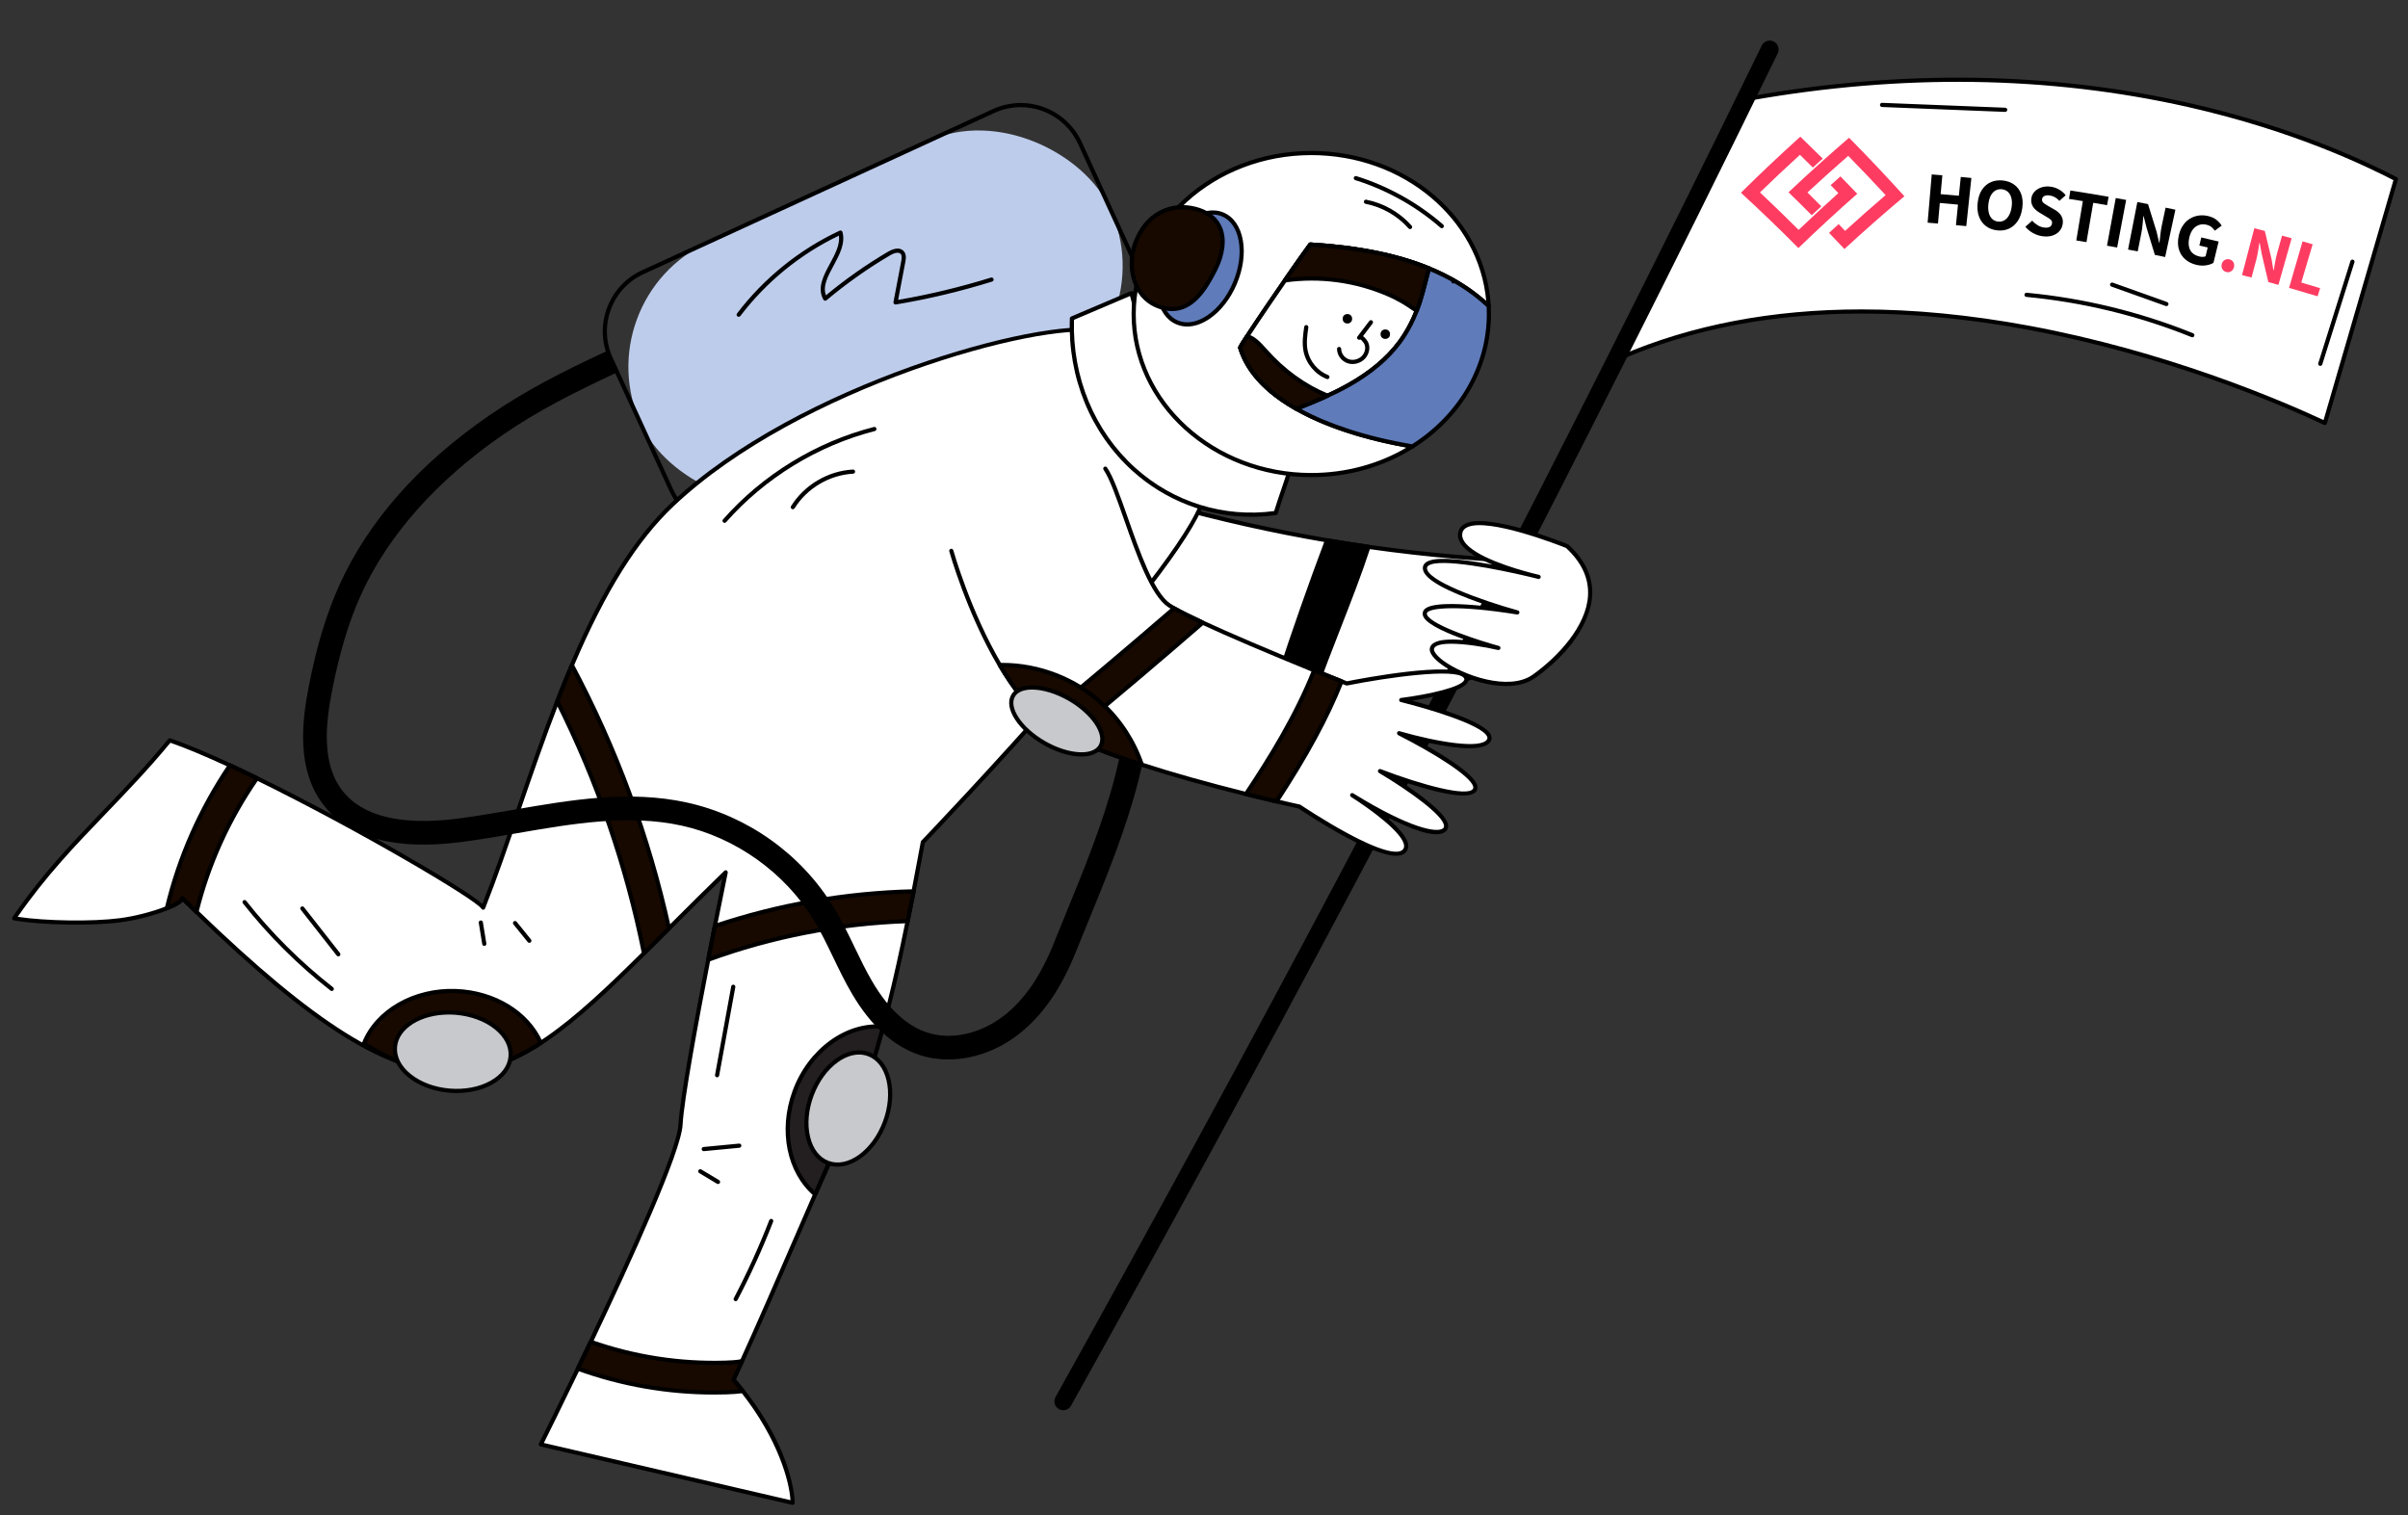 <svg xmlns="http://www.w3.org/2000/svg" id="Layer_1" width="483" height="304" viewBox="0 0 483 304"><rect x="0" y="0" width="483" height="304" fill="#333333" stroke="none"/><path d="M480.581,35.92l-14.251,48.928c-22.326-10.451-89.034-36.309-142.215-12.694,30.771-61.096,23.821-51.859,26.784-52.385,72.204-12.826,119.236,10.843,129.682,16.151Z" fill="#fff"></path><path d="M466.33,85.267c-.061,0-.121-.013-.178-.04-8.612-4.031-31.642-13.96-59.435-19.089-31.887-5.884-59.621-3.731-82.432,6.399-.162.072-.351.034-.473-.094-.122-.128-.151-.319-.071-.477,15.336-30.449,21.261-43.339,23.791-48.843,1.592-3.464,1.759-3.826,2.184-3.963.255-.082.463.035.586.105.133.076.249.141.524.092,30.608-5.437,60.272-5.006,88.166,1.279,22.343,5.035,36.972,12.468,41.78,14.911.18.091.269.297.212.491l-14.251,48.928c-.034.117-.118.214-.23.265-.055.025-.114.037-.173.037ZM373.364,62.067c10.586,0,21.766,1.081,33.505,3.248,27.423,5.061,50.227,14.779,59.195,18.947l14.017-48.125c-5.081-2.579-19.494-9.775-41.275-14.683-27.786-6.261-57.338-6.689-87.835-1.272-.512.091-.833-.05-1.022-.153-.233.347-.745,1.462-1.657,3.444-2.503,5.446-8.325,18.113-23.281,47.833,14.297-6.154,30.478-9.239,48.353-9.239Z"></path><path d="M310.985,112.759c-.385,5.551-.151,12.179-1.106,17.663-24.58,11.282-53.395,13.277-79.16,5.044-3.498-1.119-7.009-2.451-9.891-4.73-5.903-4.671-8.266-13.327-5.559-20.348,2.706-7.022,11.358-11.287,18.601-9.25,10.633,2.983,21.425,5.404,32.313,7.256,2.761.473,5.53.905,8.303,1.303,12.095,1.722,24.286,2.748,36.499,3.062Z" fill="#fff"></path><path d="M263.464,140.912c-11.175,0-22.305-1.671-32.873-5.048-3.447-1.102-7.047-2.447-10.023-4.8-6.091-4.82-8.485-13.579-5.691-20.827,2.755-7.149,11.684-11.588,19.105-9.503,10.56,2.962,21.417,5.401,32.27,7.246,2.64.453,5.429.891,8.293,1.301,12.062,1.718,24.326,2.747,36.45,3.058.115.003.223.052.299.137s.116.197.108.311c-.133,1.92-.192,3.933-.252,6.064-.113,3.949-.231,8.032-.859,11.641-.024.136-.113.251-.238.309-14.614,6.708-30.647,10.11-46.59,10.11ZM230.123,101.05c-6.077,0-12.293,3.856-14.464,9.488-2.622,6.803-.288,15.345,5.429,19.869,2.872,2.271,6.387,3.582,9.759,4.66,25.376,8.108,54.031,6.309,78.657-4.934.586-3.497.7-7.465.81-11.305.057-1.98.111-3.858.225-5.662-12.014-.326-24.162-1.353-36.111-3.054-2.871-.412-5.669-.851-8.316-1.305-10.881-1.851-21.767-4.295-32.356-7.265-1.182-.332-2.405-.49-3.634-.49Z"></path><path d="M274.486,109.696c-3.146,9.627-7.386,19.246-10.704,28.702-2.627-.373-4.625-2.137-7.252-2.51,3.016-9.234,6.234-18.4,9.652-27.495,2.761.473,5.53.905,8.303,1.303Z"></path><path d="M263.783,138.817c-.02,0-.039-.001-.059-.004-1.375-.195-2.579-.752-3.743-1.29-1.161-.536-2.257-1.042-3.509-1.22-.123-.018-.231-.088-.297-.194s-.081-.234-.043-.351c3.01-9.212,6.259-18.469,9.658-27.513.071-.189.266-.299.463-.266,2.639.453,5.429.89,8.292,1.301.123.018.231.089.297.194.065.105.081.234.042.351-1.769,5.413-3.91,10.893-5.981,16.193-1.608,4.117-3.272,8.375-4.726,12.518-.059.17-.219.28-.395.28ZM257.079,135.559c1.174.243,2.229.731,3.253,1.204,1.056.488,2.058.951,3.173,1.164,1.43-4.052,3.05-8.199,4.619-12.213,2.006-5.134,4.078-10.438,5.809-15.675-2.575-.373-5.087-.768-7.479-1.175-3.294,8.779-6.447,17.757-9.374,26.695Z"></path><rect x="123.836" y="35.92" width="103.556" height="55.103" rx="27.552" ry="27.552" transform="translate(-10.461 79.119) rotate(-24.678)" fill="#becceb"></rect><path d="M146.505,106.282c-5.108,0-10.003-2.915-12.271-7.852l-12.098-26.33c-1.504-3.272-1.643-6.934-.392-10.311,1.251-3.377,3.741-6.065,7.014-7.569l70.357-32.328c6.755-3.104,14.776-.134,17.88,6.622l12.098,26.33c3.104,6.755.133,14.776-6.622,17.88l-70.357,32.328c-1.818.835-3.728,1.231-5.609,1.231ZM204.724,21.499c-1.764,0-3.554.371-5.26,1.154l-70.357,32.328c-3.069,1.41-5.405,3.931-6.578,7.098s-1.042,6.602.368,9.671l12.098,26.33c2.911,6.335,10.434,9.12,16.768,6.211l70.357-32.329c6.335-2.911,9.121-10.433,6.211-16.769l-12.098-26.33c-2.128-4.63-6.719-7.364-11.509-7.364ZM222.296,72.343h.004-.004Z"></path><path d="M241.641,98.623c-.473,11.877-56.529,70.303-56.529,70.303-.654,3.544-1.269,6.825-1.86,9.87-.411,2.099-.804,4.089-1.19,5.974-6.628,32.67-9.87,34.911-18.551,54.811-4.835,11.098-10.382,24.056-14.684,33.474-.595,1.307-1.169,2.547-1.714,3.703.662.771,1.29,1.529,1.877,2.279,9.996,12.681,9.996,22.422,9.996,22.422l-50.508-11.718s3.197-6.397,7.436-15.191c.825-1.714,1.688-3.515,2.581-5.383,7.926-16.657,17.726-38.204,18.006-43.554.268-5.099,3.125-20.587,5.559-33.101.465-2.392.917-4.676,1.328-6.753,1.257-6.314,2.174-10.767,2.174-10.767-4.08,3.955-7.847,7.717-11.374,11.236-1.726,1.722-3.393,3.389-5.015,4.994-29.385,29.083-42.519,37.341-89.768-8.299-.93-.901-1.873-1.818-2.832-2.761-.071.557-1.299,1.299-3.104,2.023-2.53,1.018-6.188,2.007-9.389,2.417-5.647.729-15.631.574-21.245-.385,9.766-14.274,20.223-22.368,31.22-35.715,3.314,1.135,7.47,2.895,12.066,5.023,1.751.813,3.561,1.68,5.417,2.585h.004c19.779,9.674,44.149,23.934,45.372,25.958,4.726-11.915,9.259-26.963,14.86-41.392.947-2.438,1.923-4.86,2.937-7.248,5.392-12.681,11.819-24.349,20.197-32.259,25.229-23.821,74.049-37.156,85.327-34.806,0,0,21.882,20.382,21.404,32.259Z" fill="#fff"></path><path d="M158.987,301.88c-.032,0-.063-.004-.095-.011l-50.508-11.718c-.125-.029-.23-.113-.285-.23-.054-.116-.053-.251.004-.366.032-.064,3.244-6.495,7.434-15.186.825-1.713,1.688-3.514,2.58-5.382,11.536-24.243,17.748-39.249,17.966-43.395.271-5.147,3.177-20.873,5.567-33.159.414-2.134.82-4.182,1.194-6.074l.134-.681c.843-4.234,1.539-7.659,1.902-9.437-3.536,3.442-6.801,6.699-9.968,9.858l-1.344,1.341c-1.403,1.4-2.767,2.761-4.1,4.081-14.193,14.047-25.263,23.992-38.469,23.993h-.01c-13.108-.005-28.137-9.36-51.874-32.288-.805-.78-1.619-1.571-2.445-2.381-.373.409-1.196.989-3.044,1.731-2.72,1.094-6.445,2.053-9.492,2.444-5.796.748-15.781.567-21.368-.388-.141-.024-.26-.118-.315-.25-.056-.131-.041-.282.04-.4,5.832-8.525,11.833-14.772,18.186-21.386,4.236-4.41,8.615-8.969,13.056-14.359.111-.135.294-.186.459-.13,3.12,1.069,7.193,2.764,12.106,5.04,1.609.746,3.373,1.588,5.394,2.574.012.004.023.009.035.015,18.366,8.983,41.188,22.188,45.037,25.576,2.265-5.768,4.481-12.217,6.823-19.032,2.449-7.127,4.981-14.498,7.798-21.753,1.013-2.609,1.975-4.983,2.942-7.26,6.416-15.09,12.865-25.386,20.296-32.4,25.481-24.06,74.444-37.258,85.7-34.912.075.015.144.051.2.103.899.838,22.014,20.65,21.537,32.582h0c-.2,5.024-9.804,18.436-28.545,39.865-13.346,15.26-26.804,29.358-28.013,30.621-.698,3.786-1.3,6.977-1.838,9.751-.411,2.1-.805,4.092-1.191,5.978-5.281,26.032-8.51,32.98-13.86,44.493-1.38,2.969-2.943,6.334-4.718,10.402-1.187,2.726-2.417,5.563-3.662,8.433-3.823,8.82-7.777,17.939-11.025,25.048-.554,1.216-1.089,2.375-1.6,3.462.644.754,1.205,1.439,1.713,2.088,9.97,12.649,10.085,22.277,10.085,22.68,0,.128-.058.248-.158.328-.075.059-.167.091-.261.091ZM109.09,289.455l49.461,11.475c-.209-3.676-2.454-12.198-9.889-21.632-.546-.698-1.156-1.439-1.866-2.266-.108-.125-.131-.302-.061-.451.544-1.155,1.117-2.393,1.711-3.699,3.244-7.102,7.197-16.217,11.019-25.033,1.245-2.87,2.475-5.708,3.663-8.434,1.779-4.077,3.345-7.447,4.726-10.42,5.504-11.846,8.537-18.372,13.798-44.307.385-1.884.779-3.874,1.189-5.971.543-2.801,1.152-6.029,1.859-9.866.015-.081.053-.155.11-.214.56-.583,55.95-58.446,56.412-70.03h0c.191-4.752-3.415-11.772-10.428-20.3-4.966-6.039-10.04-10.878-10.758-11.555-11.338-2.208-59.619,10.911-84.839,34.724-7.344,6.932-13.73,17.138-20.1,32.118-.963,2.268-1.922,4.635-2.931,7.235-2.811,7.24-5.341,14.602-7.787,21.722-2.427,7.063-4.719,13.734-7.075,19.673-.059.148-.196.25-.355.263-.155.012-.311-.065-.393-.201-1.108-1.833-24.75-15.795-45.167-25.784-.012-.004-.023-.009-.034-.015-2.029-.989-3.798-1.834-5.41-2.581-4.743-2.197-8.695-3.848-11.752-4.912-4.397,5.317-8.726,9.823-12.913,14.182-6.192,6.446-12.047,12.541-17.723,20.733,5.618.851,14.959.99,20.47.278,2.982-.382,6.627-1.32,9.286-2.39,2.274-.913,2.825-1.528,2.845-1.688.021-.158.128-.29.279-.343.15-.052.318-.014.431.097.959.942,1.9,1.858,2.83,2.759,23.563,22.761,38.424,32.047,51.291,32.053h.01c12.887,0,23.829-9.844,37.88-23.751,1.332-1.319,2.696-2.679,4.097-4.078l1.344-1.341c3.458-3.449,7.033-7.016,10.951-10.814.132-.129.332-.155.493-.067.161.089.246.272.209.452-.009.044-.932,4.524-2.174,10.764l-.134.68c-.374,1.892-.779,3.938-1.193,6.072-2.385,12.26-5.284,27.945-5.552,33.044-.282,5.375-9.97,26.738-18.046,43.712-.893,1.869-1.756,3.671-2.582,5.385-3.542,7.346-6.385,13.079-7.202,14.721Z"></path><path d="M226.948,58.796l-11.937,5.08c-.879,23.963,18.661,42.173,40.882,39.022.857-2.83,2.1-6.163,2.958-8.993-14.928.274-27.57-17.14-31.902-35.11Z" fill="#fff"></path><path d="M250.971,103.666c-8.717,0-17.179-3.223-23.792-9.18-8.434-7.598-13.021-18.76-12.586-30.624.006-.162.105-.307.255-.37l11.938-5.08c.113-.049.243-.044.352.011.11.055.19.157.219.276,2.184,9.06,6.518,17.889,11.89,24.223,4.106,4.842,10.76,10.568,19.25,10.569.116,0,.23-.001.346-.003h.008c.131,0,.255.061.334.166.081.107.106.246.067.374-.431,1.423-.966,2.994-1.484,4.514-.515,1.51-1.047,3.072-1.473,4.479-.048.156-.181.27-.342.293-1.662.236-3.327.352-4.981.352ZM215.421,64.157c-.349,11.516,4.133,22.331,12.318,29.705,7.617,6.862,17.747,10.01,27.831,8.658.416-1.352.918-2.823,1.404-4.25.45-1.321.914-2.682,1.308-3.944-6.914-.077-13.705-3.823-19.676-10.864-5.359-6.319-9.698-15.074-11.948-24.088l-11.238,4.783Z"></path><path d="M283.309,89.549c-5.756,3.624-12.748,5.748-20.29,5.748-19.678,0-35.627-14.462-35.627-32.301s15.949-32.301,35.627-32.301c19.087,0,34.668,13.612,35.585,30.709-9.267-8.752-22.682-11.542-35.786-12.355-4.68,6.402-14.274,20.596-14.056,20.696,3.465,11.366,20.118,17.416,34.546,19.804Z" fill="#fff"></path><path d="M263.02,95.716c-19.876,0-36.046-14.678-36.046-32.72s16.17-32.72,36.046-32.72c19.253,0,35.068,13.663,36.004,31.105.009.171-.087.331-.243.403-.154.072-.339.042-.464-.075-7.725-7.296-18.945-11.183-35.296-12.227-4.618,6.336-13.066,18.859-13.816,20.275,1.584,5.024,5.926,9.357,12.908,12.883,7.247,3.659,15.564,5.552,21.264,6.496.172.028.308.16.342.331s-.041.345-.187.437c-6.04,3.802-13.133,5.812-20.513,5.812ZM263.02,31.114c-19.414,0-35.208,14.302-35.208,31.882s15.794,31.882,35.208,31.882c6.837,0,13.421-1.762,19.115-5.105-5.696-1.009-13.515-2.909-20.399-6.385-7.242-3.657-11.738-8.195-13.364-13.489-.007-.017-.013-.035-.018-.053-.06-.232-.108-.415,5.317-8.415,2.619-3.862,6.308-9.208,8.809-12.629.085-.115.223-.179.364-.171,16.142,1.001,27.389,4.743,35.268,11.753-1.472-16.497-16.67-29.27-35.092-29.27ZM248.939,69.365c.063.029.118.074.159.129-.038-.052-.09-.097-.159-.129Z"></path><path d="M286.627,53.85c-.637,2.225-1.119,4.504-1.835,6.712-.193.595-.402,1.181-.628,1.764-.88,2.258-2.019,4.416-3.469,6.364-2.66,3.582-6.284,6.36-10.176,8.546-1.378.779-2.794,1.483-4.236,2.145-2.053.938-4.148,1.789-6.251,2.618-.972-.549-1.906-1.131-2.79-1.743-4.11-2.828-7.197-6.305-8.479-10.511-.054-.025.478-.888,1.374-2.271,1.089-1.672,2.715-4.101,4.508-6.732,1.001-1.47,2.053-3.004,3.092-4.5,1.869-2.702,3.695-5.291,5.082-7.193,8.174.507,16.473,1.785,23.809,4.801Z" fill="#fff"></path><path d="M260.033,82.418c-.071,0-.142-.018-.206-.054-.989-.558-1.938-1.151-2.823-1.763-4.496-3.094-7.4-6.694-8.632-10.701-.006-.014-.011-.028-.015-.043-.066-.229-.081-.283,1.429-2.611,1.115-1.712,2.76-4.168,4.513-6.74,1.002-1.471,2.054-3.006,3.094-4.503,1.928-2.789,3.735-5.346,5.088-7.201.084-.115.223-.179.364-.171,9.661.599,17.493,2.18,23.942,4.832.198.081.302.298.243.503-.253.885-.486,1.796-.712,2.678-.341,1.333-.694,2.711-1.127,4.047-.192.591-.405,1.192-.637,1.786-.937,2.405-2.122,4.579-3.523,6.462-2.427,3.268-5.895,6.182-10.307,8.661-1.276.722-2.672,1.429-4.266,2.161-2.161.988-4.383,1.882-6.271,2.627-.05.02-.102.029-.154.029ZM249.205,69.757c1.193,3.781,3.976,7.197,8.275,10.155.812.562,1.681,1.108,2.586,1.625,1.837-.726,3.972-1.589,6.044-2.536,1.572-.722,2.947-1.418,4.203-2.129,4.31-2.422,7.69-5.258,10.046-8.431,1.356-1.823,2.505-3.931,3.415-6.266.225-.579.434-1.165.62-1.741.425-1.312.775-2.677,1.112-3.997.196-.768.399-1.559.616-2.339-6.246-2.511-13.81-4.022-23.101-4.615-1.333,1.833-3.079,4.307-4.941,6.999-1.038,1.495-2.089,3.027-3.09,4.497-1.75,2.568-3.391,5.019-4.503,6.726-.882,1.36-1.182,1.866-1.283,2.054ZM248.939,69.365c.062.029.115.072.156.125-.038-.05-.089-.094-.156-.125Z"></path><path d="M298.647,62.996c0,11.002-6.071,20.721-15.338,26.553-4.252-.704-8.701-1.726-12.945-3.113-3.683-1.198-7.21-2.664-10.331-4.437,3.578-1.412,7.139-2.878,10.486-4.763,3.892-2.187,7.516-4.965,10.176-8.546,1.823-2.451,3.155-5.233,4.097-8.128.716-2.208,1.198-4.487,1.835-6.712,1.634.67,3.222,1.429,4.747,2.283.046.025.096.054.142.08.008.004.017.008.025.017,2.543,1.437,4.914,3.146,7.063,5.174.029.528.042,1.06.042,1.592Z" fill="#5f7bba"></path><path d="M283.309,89.968c-.023,0-.046-.002-.068-.005-4.619-.765-8.995-1.817-13.007-3.128-3.938-1.281-7.44-2.785-10.408-4.471-.14-.08-.222-.233-.211-.394.011-.161.114-.301.264-.36,3.415-1.348,7.035-2.824,10.434-4.739,4.309-2.421,7.689-5.258,10.046-8.431,1.686-2.267,3.043-4.961,4.035-8.008.425-1.311.775-2.676,1.112-3.996.227-.887.462-1.805.718-2.701.033-.114.113-.21.22-.262.108-.052.232-.055.342-.011,1.681.689,3.293,1.465,4.793,2.305l.139.078c.012.006.027.016.042.026,2.638,1.492,5.037,3.251,7.132,5.227.078.074.125.174.131.281.029.509.043,1.052.043,1.615,0,10.728-5.807,20.787-15.534,26.907-.067.042-.144.064-.223.064ZM261.011,82.063c2.749,1.485,5.934,2.821,9.482,3.975,3.926,1.283,8.207,2.316,12.727,3.072,9.401-5.974,15.008-15.725,15.008-26.114,0-.486-.011-.957-.033-1.402-2.02-1.887-4.327-3.568-6.86-5-.013-.007-.025-.015-.038-.024l-.124-.069c-1.344-.754-2.778-1.452-4.271-2.083-.205.741-.397,1.493-.585,2.225-.341,1.333-.694,2.711-1.127,4.047-1.02,3.134-2.42,5.909-4.16,8.248-2.427,3.268-5.895,6.183-10.307,8.662-3.172,1.786-6.516,3.19-9.713,4.461Z"></path><path d="M291.542,56.23l-.034.218c.004-.08.008-.155.008-.235.008.004.017.008.025.017Z" fill="#fff"></path><path d="M291.509,56.867c-.014,0-.029-.001-.043-.002-.222-.023-.387-.215-.376-.438.004-.079.008-.145.008-.213,0-.145.075-.28.199-.356.123-.076.278-.083.407-.018.039.019.1.062.131.092.097.094.142.23.121.363l-.034.218c-.032.206-.209.355-.414.355Z"></path><path d="M286.627,53.85c-.637,2.225-1.119,4.504-1.835,6.712-.193.595-.402,1.181-.628,1.764-1.006-.595-2.497-1.906-5.84-3.339-6.444-2.761-13.645-3.716-20.587-2.744,1.869-2.702,3.695-5.291,5.082-7.193,8.174.507,16.473,1.785,23.809,4.801Z" fill="#170900"></path><path d="M284.164,62.745c-.074,0-.148-.02-.214-.059-.263-.155-.552-.354-.888-.585-.968-.665-2.432-1.671-4.903-2.73-6.405-2.744-13.446-3.683-20.364-2.714-.166.025-.327-.053-.415-.195-.087-.142-.082-.321.012-.458,1.929-2.789,3.735-5.347,5.088-7.202.084-.116.223-.18.364-.171,9.661.599,17.493,2.18,23.942,4.832.198.081.302.298.243.503-.253.885-.486,1.796-.712,2.678-.341,1.333-.694,2.711-1.127,4.047-.192.591-.405,1.192-.636,1.786-.045.115-.138.204-.254.244-.045.015-.091.023-.137.023ZM263.112,55.449c5.272,0,10.504,1.065,15.377,3.153,2.547,1.092,4.052,2.125,5.048,2.809.148.102.288.198.418.285.157-.422.304-.845.439-1.263.425-1.312.775-2.677,1.112-3.997.196-.768.399-1.559.616-2.339-6.246-2.511-13.81-4.022-23.101-4.615-1.204,1.656-2.746,3.835-4.405,6.226,1.497-.173,2.998-.259,4.495-.259Z"></path><path d="M271.288,73.021c-.332,0-.662-.05-.977-.152-1.231-.402-2.126-1.607-2.128-2.865-0-.231.187-.419.418-.42h.001c.231,0,.418.187.419.418.002.892.668,1.781,1.551,2.07.875.286,1.918.016,2.594-.673.633-.646.946-1.836.348-2.632-.132-.174-.502-.666-.663-.676-.171.11-.393.082-.532-.067-.138-.149-.146-.375-.023-.537l2.356-3.102c.14-.184.403-.22.587-.08.184.14.221.403.08.587l-1.927,2.537c.324.215.595.575.781.822.888,1.18.486,2.822-.409,3.735-.653.666-1.571,1.035-2.476,1.036Z"></path><path d="M266.256,76.05c-.051,0-.103-.009-.153-.029-2.338-.919-4.16-3.106-4.643-5.571-.323-1.648-.077-3.369.14-4.887.033-.229.246-.387.474-.355.229.033.388.245.355.474-.218,1.523-.443,3.098-.147,4.608.429,2.192,2.049,4.135,4.127,4.952.215.085.321.328.236.543-.065.165-.223.266-.39.266Z"></path><circle cx="270.263" cy="63.947" r=".95"></circle><circle cx="277.863" cy="67.034" r=".95"></circle><path d="M266.283,79.381c-2.053.938-4.148,1.789-6.251,2.618-.972-.549-1.906-1.131-2.79-1.743-4.11-2.828-7.197-6.305-8.479-10.511-.054-.025.478-.888,1.374-2.271,1.257.226,2.472,1.508,3.691,2.887,3.456,3.9,7.663,7.043,12.455,9.02Z" fill="#170900"></path><path d="M260.033,82.418c-.071,0-.142-.018-.206-.054-.989-.558-1.939-1.151-2.823-1.763-4.496-3.094-7.4-6.694-8.632-10.701-.006-.014-.011-.028-.015-.043-.066-.229-.081-.283,1.429-2.611.092-.141.263-.213.425-.184,1.382.248,2.647,1.571,3.93,3.021,3.554,4.011,7.693,7.009,12.302,8.91.154.064.256.212.259.38.003.167-.093.32-.245.389-2.16.987-4.382,1.882-6.271,2.627-.05.02-.102.029-.154.029ZM249.205,69.757c1.193,3.781,3.976,7.197,8.275,10.155.812.562,1.681,1.108,2.586,1.625,1.582-.625,3.385-1.352,5.178-2.147-4.374-1.96-8.317-4.9-11.729-8.751-1.089-1.231-2.153-2.359-3.188-2.686-.758,1.174-1.027,1.628-1.122,1.804ZM248.941,69.366c.061.029.114.071.154.124-.037-.05-.088-.093-.154-.124ZM248.94,69.366l0.0 0-0-0Z"></path><ellipse cx="240.692" cy="53.852" rx="11.757" ry="7.6" transform="translate(97.218 254.472) rotate(-67.041)" fill="#5f7bba"></ellipse><path d="M238.13,65.501c-.761,0-1.496-.145-2.187-.438-2.005-.849-3.374-2.831-3.855-5.581-.469-2.683-.036-5.794,1.22-8.759s3.189-5.44,5.443-6.97c2.309-1.567,4.686-1.963,6.69-1.113,2.005.849,3.374,2.831,3.855,5.581.469,2.683.036,5.794-1.22,8.759s-3.189,5.44-5.443,6.97c-1.513,1.027-3.056,1.551-4.503,1.551ZM243.256,43.043c-1.281,0-2.663.475-4.034,1.405-2.122,1.44-3.948,3.785-5.142,6.603-1.194,2.818-1.608,5.761-1.166,8.287.43,2.46,1.622,4.219,3.356,4.954,1.734.734,3.827.367,5.894-1.035,2.122-1.44,3.948-3.785,5.142-6.603h0c1.194-2.818,1.608-5.761,1.166-8.287-.43-2.46-1.622-4.219-3.356-4.954-.584-.247-1.209-.37-1.859-.37Z"></path><path d="M243.767,54.046c-2.829,5.654-6.008,9.276-11.227,7.476s-6.77-8.283-4.544-13.458c2.733-6.353,8.479-7.343,12.584-5.927,5.218,1.8,5.707,6.871,3.187,11.909Z" fill="#170900"></path><path d="M235.101,62.403c-.835,0-1.732-.152-2.697-.485-2.216-.765-3.913-2.358-4.907-4.607-1.248-2.824-1.205-6.343.115-9.412,2.763-6.424,8.573-7.721,13.105-6.157,2.18.752,3.667,2.067,4.417,3.908.957,2.345.604,5.394-.992,8.584h0c-2.073,4.143-4.745,8.17-9.041,8.17ZM237.188,41.983c-3.39,0-6.889,1.786-8.807,6.246-1.23,2.86-1.274,6.128-.119,8.743.898,2.03,2.424,3.467,4.415,4.154,4.288,1.479,7.393-.626,10.716-7.267,1.487-2.972,1.83-5.775.966-7.893-.656-1.607-1.973-2.762-3.915-3.432-1.033-.356-2.138-.55-3.255-.55ZM243.767,54.046h.004-.004Z"></path><path d="M289.198,45.778c-.098,0-.196-.034-.275-.103-4.936-4.296-10.846-7.596-17.094-9.543-.221-.069-.344-.304-.275-.524.069-.221.302-.343.525-.275,6.357,1.982,12.372,5.34,17.394,9.711.175.152.193.416.041.591-.083.095-.199.144-.316.144Z"></path><path d="M282.835,45.959c-.115,0-.231-.048-.313-.141-2.242-2.529-5.303-4.281-8.62-4.934-.227-.045-.375-.265-.33-.492.045-.227.261-.378.492-.33,3.495.688,6.722,2.534,9.085,5.199.153.173.138.438-.036.591-.08.071-.179.106-.278.106Z"></path><path d="M177.131,205.958c-1.529,5.87-3.058,10.83-4.37,13.322-1.961,3.724-5.375,11.416-9.25,20.302-5.141-4.395-7.03-12.661-4.156-20.574,3.071-8.454,10.57-13.725,17.776-13.05Z" fill="#231f20"></path><path d="M163.511,240.001c-.099,0-.196-.035-.272-.101-5.439-4.65-7.158-13.104-4.278-21.036,3.059-8.422,10.722-14.021,18.209-13.325.122.011.234.076.304.177.07.101.093.228.062.346-1.726,6.625-3.208,11.138-4.405,13.412-2.024,3.845-5.636,12.017-9.237,20.274-.053.122-.161.211-.29.241-.032.007-.063.011-.094.011ZM175.896,206.319c-6.725,0-13.379,5.215-16.147,12.832-2.685,7.393-1.228,15.238,3.609,19.734,3.531-8.091,7.04-16.014,9.033-19.8,1.137-2.163,2.553-6.45,4.208-12.747-.234-.013-.469-.019-.703-.019Z"></path><path d="M108.474,209.204c-.444.293-.892.574-1.345.851-5.945,3.599-12.945,5.87-19.833,4.981-5.128-.662-9.849-2.995-14.303-5.677,2.497-6.406,9.887-10.884,18.438-10.562,7.889.293,14.487,4.583,17.043,10.407Z" fill="#170900"></path><path d="M90.366,215.65c-1.026,0-2.069-.063-3.123-.198-5.576-.72-10.66-3.442-14.465-5.734-.175-.105-.248-.321-.174-.511,2.61-6.695,10.353-11.155,18.844-10.828,7.863.292,14.697,4.476,17.411,10.657.082.187.017.406-.153.518-.448.296-.901.579-1.357.858-4.119,2.493-10.196,5.238-16.982,5.238ZM73.517,209.184c3.699,2.209,8.559,4.756,13.833,5.436,7.789,1.006,14.936-2.124,19.563-4.924.345-.211.689-.425,1.031-.646-2.679-5.712-9.122-9.559-16.528-9.834-7.993-.297-15.294,3.782-17.899,9.968Z"></path><ellipse cx="170.151" cy="222.368" rx="11.638" ry="7.838" transform="translate(-97.728 303.853) rotate(-69.497)" fill="#c8c9cc"></ellipse><path d="M167.977,234.027c-.699,0-1.387-.118-2.049-.366-2.096-.783-3.608-2.712-4.258-5.429-.636-2.658-.37-5.768.748-8.757,1.117-2.989,2.958-5.51,5.181-7.098,2.273-1.625,4.68-2.087,6.776-1.303,2.096.783,3.608,2.712,4.258,5.429.636,2.658.37,5.768-.748,8.757h0c-1.967,5.261-6.101,8.767-9.908,8.767ZM172.298,211.542c-1.361,0-2.808.514-4.213,1.518-2.089,1.492-3.824,3.876-4.884,6.71s-1.315,5.771-.717,8.268c.583,2.438,1.91,4.156,3.737,4.839,3.832,1.433,8.712-2.117,10.879-7.91h0c1.06-2.834,1.315-5.771.717-8.268-.583-2.438-1.91-4.156-3.737-4.839-.568-.212-1.166-.318-1.782-.318ZM177.492,225.114h.004-.004Z"></path><ellipse cx="90.822" cy="210.967" rx="7.838" ry="11.638" transform="translate(-127.004 283.821) rotate(-85.201)" fill="#c8c9cc"></ellipse><path d="M91.627,219.258c-.495,0-.994-.021-1.497-.063-3.18-.267-6.105-1.356-8.236-3.067-2.179-1.749-3.276-3.94-3.088-6.17.381-4.537,6.083-7.781,12.706-7.219,3.18.267,6.105,1.356,8.235,3.067,2.179,1.749,3.276,3.94,3.088,6.17-.187,2.229-1.634,4.207-4.074,5.568-2.009,1.121-4.5,1.714-7.135,1.714ZM90.022,203.514c-5.537,0-10.064,2.755-10.38,6.514-.163,1.943.824,3.877,2.778,5.446,2.002,1.607,4.766,2.632,7.781,2.886,3.012.252,5.911-.297,8.153-1.548,2.189-1.221,3.484-2.964,3.647-4.907.163-1.943-.823-3.877-2.778-5.446-2.002-1.607-4.766-2.632-7.781-2.886-.479-.04-.954-.06-1.421-.06Z"></path><path d="M134.189,186.229c-1.726,1.722-3.393,3.389-5.015,4.994-3.49-17.445-9.397-34.584-17.399-50.546.947-2.438,1.923-4.86,2.937-7.248,8.831,16.569,15.447,34.488,19.477,52.8Z" fill="#170900"></path><path d="M129.174,191.642c-.041,0-.082-.006-.122-.018-.147-.045-.258-.167-.288-.318-3.491-17.453-9.333-34.424-17.362-50.44-.053-.106-.059-.229-.016-.34,1.013-2.609,1.975-4.983,2.942-7.26.063-.148.206-.248.367-.255.163-.013.312.079.388.221,8.898,16.694,15.464,34.494,19.516,52.907.031.14-.012.286-.113.387l-.916.914c-1.403,1.4-2.767,2.761-4.1,4.081-.079.079-.186.121-.295.121ZM112.234,140.656c7.904,15.801,13.687,32.525,17.198,49.723,1.157-1.147,2.337-2.325,3.546-3.532l.754-.752c-3.977-17.973-10.359-35.357-18.975-51.69-.827,1.971-1.656,4.025-2.522,6.251Z"></path><path d="M183.252,178.797c-.411,2.099-.804,4.089-1.19,5.974-13.641.465-27.232,3.075-40.001,7.742.465-2.392.917-4.676,1.328-6.753,12.803-4.294,26.323-6.64,39.863-6.963Z" fill="#170900"></path><path d="M142.061,192.932c-.098,0-.195-.034-.272-.1-.115-.098-.169-.25-.14-.399.414-2.134.82-4.182,1.194-6.074l.134-.681c.029-.147.135-.268.278-.316,12.845-4.309,26.299-6.658,39.986-6.984.126.003.248.052.33.149s.115.226.091.35c-.411,2.1-.805,4.091-1.191,5.978-.039.19-.203.328-.396.335-13.726.468-27.141,3.064-39.871,7.717-.047.017-.096.025-.144.025ZM143.753,186.08l-.087.442c-.331,1.676-.687,3.474-1.052,5.346,12.504-4.489,25.654-7.012,39.104-7.503.333-1.633.672-3.344,1.023-5.135-13.342.368-26.455,2.672-38.987,6.85Z"></path><path d="M51.539,156.111c-5.61,8.111-9.761,17.248-12.133,26.813-.93-.901-1.873-1.818-2.832-2.761-.071.557-1.299,1.299-3.104,2.023,2.447-10.197,6.774-19.963,12.652-28.66,1.751.813,3.561,1.68,5.417,2.585Z" fill="#170900"></path><path d="M39.407,183.343c-.107,0-.212-.041-.292-.118-.804-.779-1.618-1.571-2.444-2.38-.373.409-1.196.989-3.044,1.731-.145.059-.311.031-.43-.072-.119-.102-.17-.262-.134-.415,2.465-10.274,6.742-19.963,12.713-28.797.115-.171.336-.232.523-.146,1.616.75,3.39,1.597,5.424,2.589.11.053.191.152.222.27.031.118.009.244-.061.344-5.644,8.162-9.706,17.137-12.07,26.675-.036.146-.147.261-.291.302-.038.011-.077.016-.115.016ZM36.575,179.744c.108,0,.214.042.294.12.78.766,1.549,1.516,2.309,2.254,2.373-9.219,6.32-17.908,11.741-25.844-1.715-.834-3.243-1.563-4.649-2.218-5.653,8.438-9.754,17.657-12.194,27.419,1.639-.735,2.065-1.225,2.083-1.366.021-.158.128-.29.279-.343.045-.015.091-.023.137-.023Z"></path><path d="M148.991,279.039c-1.127.155-2.25.218-3.326.251-.804.025-1.609.038-2.409.038-9.347,0-18.597-1.626-27.34-4.776.825-1.714,1.688-3.515,2.581-5.383,8.626,3.025,17.776,4.458,26.993,4.185,1.135-.034,2.279-.101,3.339-.297-.595,1.307-1.169,2.547-1.714,3.703.662.771,1.29,1.529,1.877,2.279Z" fill="#170900"></path><path d="M143.255,279.747c-9.394,0-18.641-1.615-27.482-4.801-.112-.04-.201-.126-.246-.236-.045-.11-.041-.233.01-.34.825-1.713,1.688-3.514,2.58-5.382.092-.193.315-.285.517-.215,8.648,3.033,17.68,4.434,26.842,4.161,1.007-.029,2.184-.088,3.275-.29.154-.027.31.031.407.154.096.123.116.29.051.432-.554,1.217-1.089,2.376-1.601,3.463.644.754,1.205,1.439,1.713,2.088.092.118.115.277.058.416-.057.139-.182.237-.331.257-.979.135-2.019.214-3.371.255-.804.025-1.619.038-2.422.038ZM116.494,274.314c9.366,3.314,19.185,4.87,29.157,4.558.987-.031,1.801-.081,2.546-.159-.423-.526-.886-1.08-1.401-1.68-.108-.125-.131-.302-.061-.451.444-.944.909-1.944,1.388-2.991-.904.117-1.817.158-2.623.182-9.145.267-18.152-1.104-26.788-4.085-.763,1.597-1.504,3.144-2.218,4.626Z"></path><path d="M190.201,212.525c-1.958 0-3.878-.289-5.693-.882-5.232-1.71-9.802-5.83-13.583-12.244-1.418-2.406-2.629-4.92-3.8-7.351-1.299-2.697-2.527-5.245-4.017-7.672-5.757-9.376-15.61-16.387-26.356-18.753-10.657-2.346-21.957-.396-32.886,1.49-3.673.634-7.47,1.289-11.215,1.78-13.325,1.747-22.686-.776-27.821-7.499-5.332-6.983-4.339-16.388-2.878-23.801,1.598-8.11,3.551-14.552,6.145-20.273,5.814-12.824,15.912-24.252,30.012-33.966,7.237-4.986,14.462-8.675,23.774-13.011l2.005,4.306c-9.088,4.232-16.12,7.818-23.084,12.616-13.191,9.088-23.005,20.159-28.381,32.016-2.438,5.379-4.285,11.489-5.81,19.23-1.268,6.435-2.188,14.524,1.993,19.999,4.027,5.273,11.909,7.181,23.428,5.673,3.65-.478,7.399-1.125,11.025-1.752,11.38-1.964,23.148-3.994,34.715-1.449,12.159,2.677,22.868,10.297,29.382,20.906,1.617,2.634,2.955,5.411,4.248,8.097,1.181,2.451,2.296,4.767,3.613,7.001,3.176,5.389,6.866,8.8,10.967,10.141,4.838,1.582,10.782.248,15.508-3.48,4.026-3.176,7.253-7.885,9.865-14.396.806-2.01,1.641-4.047,2.486-6.108,7.092-17.302,15.131-36.911,11.229-54.557l4.638-1.025c4.223,19.097-4.115,39.438-11.472,57.384-.84,2.05-1.671,4.077-2.473,6.075-2.929,7.302-6.636,12.652-11.331,16.357-4.252,3.354-9.358,5.147-14.234,5.147Z"></path><path d="M145.339,104.883c-.099,0-.197-.034-.277-.105-.173-.153-.19-.418-.037-.591,7.914-8.981,18.658-15.564,30.253-18.536.224-.059.453.077.51.302s-.078.453-.302.51c-11.434,2.931-22.029,9.422-29.833,18.278-.083.094-.198.142-.314.142Z"></path><path d="M159.03,102.157c-.076,0-.152-.021-.221-.063-.196-.122-.256-.381-.134-.577,2.65-4.252,7.403-7.06,12.405-7.329.229-.013.428.165.441.396.012.231-.165.428-.396.441-4.734.254-9.232,2.912-11.739,6.935-.079.127-.216.197-.356.197Z"></path><path d="M148.168,63.551c-.088,0-.178-.028-.253-.086-.184-.14-.22-.403-.08-.587,5.391-7.089,12.504-12.831,20.57-16.603.113-.053.243-.053.356 0.0.113.053.196.153.227.274.604,2.321-.612,4.569-1.788,6.743-1.139,2.104-2.219,4.101-1.53,5.944,3.896-3.231,8.077-6.167,12.434-8.735,1.384-.816,2.548-.851,3.192-.099.576.671.391,1.643.292,2.166l-1.443,7.588c6.278-1.077,12.536-2.581,18.612-4.473.222-.069.456.055.525.275.069.221-.055.456-.275.524-6.304,1.964-12.802,3.511-19.316,4.6-.135.023-.273-.022-.369-.12-.096-.098-.138-.237-.112-.371l1.556-8.18c.101-.531.184-1.126-.105-1.464-.517-.604-1.762.058-2.131.276-4.475,2.636-8.761,5.666-12.741,9.005-.096.08-.223.115-.346.091-.123-.023-.23-.1-.29-.209-1.311-2.373.021-4.835,1.31-7.217,1.007-1.861,2.046-3.78,1.812-5.629-7.744,3.717-14.572,9.283-19.773,16.122-.082.108-.207.165-.334.165Z"></path><path d="M147.561,261.013c-.066,0-.132-.015-.194-.048-.205-.108-.284-.361-.176-.566,2.65-5.053,5.041-10.312,7.108-15.629.084-.216.327-.323.542-.238.216.084.322.327.238.542-2.078,5.346-4.482,10.633-7.146,15.715-.075.143-.221.224-.371.224Z"></path><path d="M143.838,216.102c-.025,0-.05-.002-.076-.007-.228-.041-.378-.26-.337-.487l3.243-17.742c.042-.228.26-.381.487-.337.228.041.378.26.337.487l-3.243,17.742c-.037.202-.213.344-.412.344Z"></path><path d="M141.156,230.917c-.214,0-.396-.162-.416-.379-.022-.23.147-.435.377-.457l7.129-.68c.233-.028.434.147.457.377.022.23-.147.435-.377.457l-7.129.68c-.013.002-.027.002-.04.002Z"></path><path d="M144.024,237.513c-.073,0-.148-.019-.215-.06l-3.563-2.138c-.198-.119-.263-.376-.144-.575s.376-.263.575-.144l3.563,2.138c.198.119.263.376.144.575-.079.131-.217.203-.36.203Z"></path><path d="M97.141,189.749c-.202,0-.38-.146-.413-.351l-.698-4.277c-.037-.228.118-.444.346-.481.228-.035.444.118.481.346l.698,4.277c.037.228-.118.444-.346.481-.023.004-.045.005-.068.005Z"></path><path d="M106.177,189.127c-.122,0-.243-.053-.326-.155l-2.871-3.546c-.146-.18-.118-.444.062-.589.18-.146.444-.117.589.062l2.871,3.546c.146.18.118.444-.062.589-.077.063-.171.093-.263.093Z"></path><path d="M66.548,198.792c-.09,0-.181-.029-.258-.089-6.524-5.1-12.433-10.982-17.562-17.482-.143-.182-.112-.445.07-.588.182-.143.445-.112.588.07,5.088,6.448,10.949,12.282,17.421,17.341.182.142.214.406.072.588-.083.106-.206.161-.331.161Z"></path><path d="M67.864,191.847c-.124,0-.247-.055-.33-.16l-7.214-9.194c-.143-.182-.111-.445.071-.588.182-.143.446-.111.588.071l7.214,9.194c.143.182.111.445-.071.588-.076.06-.168.089-.258.089Z"></path><path d="M213.272,282.89c-.294,0-.592-.073-.866-.226-.859-.479-1.167-1.564-.688-2.423,38.253-68.563,75.533-138.843,110.805-208.888,10.145-20.142,20.22-40.45,29.945-60.359.308-.622.608-1.238.907-1.853.43-.885,1.497-1.254,2.381-.823.885.43,1.253,1.496.823,2.381-.304.624-.608,1.249-.916,1.869-9.727,19.912-19.808,40.233-29.959,60.388-35.295,70.089-72.599,140.414-110.876,209.021-.326.585-.932.914-1.557.914Z"></path><path d="M221.711,94.008c3.25,4.717,7.385,23.801,12.808,27.419.272.18.603.381.98.603,1.362.779,3.373,1.772,5.748,2.878,6.619,3.075,16.087,7.001,22.355,9.556,2.426.989,4.37,1.768,5.492,2.216.674.268,1.052.419,1.052.419,0,0,21.375-4.273,23.75-1.425,2.375,2.849-12.828,4.751-12.828,4.751,0,0,19.477,4.751,17.579,8.077-1.856,3.247-17.311-1.215-18.027-1.42.733.373,17.034,8.605,15.174,11.395-1.873,2.811-18.564-3.632-18.991-3.796.444.264,16.096,9.527,12.816,11.869-3.138,2.245-16.875-6.108-18.392-7.043,1.416.896,13.448,8.634,10.319,11.32-3.326,2.849-20.901-9.028-20.901-9.028,0,0-1.739-.373-4.596-1.039-1.692-.394-3.779-.892-6.129-1.479-5.983-1.492-13.67-3.544-20.889-5.886v-.004c-5.484-1.776-10.7-3.716-14.701-5.706-.411-.205-.809-.406-1.19-.612-1.395-.742-2.732-1.692-4.005-2.799-3.284-2.853-6.167-6.749-8.609-10.884-6.301-10.654-9.711-22.891-9.711-22.891" fill="#fff"></path><path d="M280.057,171.664c-5.319.001-17.718-8.216-19.58-9.471-.373-.081-2.033-.443-4.524-1.024-1.981-.461-4.045-.959-6.135-1.48-7.883-1.966-14.92-3.949-20.916-5.895-.018-.006-.036-.013-.053-.021-6.139-1.99-11.085-3.912-14.705-5.712-.415-.207-.817-.411-1.202-.618-1.363-.725-2.737-1.684-4.081-2.851-3.005-2.61-5.931-6.307-8.696-10.988-6.256-10.579-9.72-22.869-9.754-22.992-.062-.223.068-.454.291-.516.223-.063.454.068.516.291.034.122,3.469,12.309,9.668,22.791,2.72,4.603,5.587,8.23,8.523,10.781,1.296,1.125,2.618,2.049,3.927,2.745.379.205.774.404,1.18.607,3.593,1.787,8.519,3.699,14.643,5.682.018.006.036.013.053.021,5.966,1.934,12.966,3.906,20.807,5.861,2.086.52,4.146,1.018,6.123,1.477,2.821.658,4.572,1.034,4.589,1.038.052.011.102.032.146.063.044.029,4.436,2.99,9.174,5.564,8.145,4.424,10.526,4.088,11.221,3.493.277-.237.394-.517.367-.879-.182-2.51-6.772-7.321-10.638-9.768-.194-.123-.253-.381-.131-.576.122-.196.379-.256.575-.135,11.79,7.261,16.818,7.854,17.928,7.058.201-.143.285-.306.276-.531-.086-2.033-6.825-6.936-13.052-10.631-.187-.111-.263-.35-.169-.545.095-.196.318-.29.522-.212,8.376,3.21,17.4,5.595,18.493,3.955.053-.079.115-.214.048-.47-.558-2.13-7.952-6.71-15.032-10.304-.192-.098-.295-.334-.216-.535.079-.201.283-.317.49-.257,7.652,2.196,16.395,3.634,17.548,1.615.095-.167.099-.329.015-.525-1.069-2.484-12.872-5.85-17.33-6.938-.196-.048-.331-.229-.319-.431.011-.202.166-.367.366-.392,5.745-.719,12.144-2.225,12.686-3.6.041-.105.059-.243-.128-.466-1.615-1.936-15.177-.066-23.346,1.567-.08.015-.163.008-.238-.022l-1.051-.418c-1.124-.449-3.069-1.229-5.496-2.218-9.561-3.899-17.298-7.206-22.373-9.564-2.604-1.212-4.494-2.159-5.78-2.894-.435-.257-.752-.452-1.003-.618-3.467-2.313-6.318-10.425-8.834-17.583-1.48-4.212-2.878-8.19-4.089-9.947-.131-.191-.084-.452.107-.583.191-.131.452-.083.583.107,1.274,1.85,2.625,5.694,4.189,10.146,2.35,6.685,5.273,15.006,8.506,17.163.237.157.543.345.961.591,1.243.711,3.167,1.674,5.712,2.859,5.063,2.352,12.787,5.654,22.336,9.548,2.425.989,4.367,1.767,5.49,2.215l.936.373c2.722-.54,21.609-4.165,24.032-1.258.438.525.385,1.003.264,1.31-.773,1.961-7.52,3.256-11.255,3.829,4.561,1.214,14.673,4.18,15.841,6.893.188.437.168.877-.057,1.272-1.455,2.547-9.577,1.043-14.898-.265,4.667,2.536,11.541,6.64,12.191,9.118.111.425.056.821-.162,1.147-1.476,2.216-10.056-.297-15.678-2.247,4.068,2.634,9.925,6.827,10.024,9.18.022.509-.195.941-.626,1.248-1.47,1.052-4.816.302-10.229-2.292-.622-.298-1.241-.607-1.845-.917,2.423,1.993,4.566,4.209,4.687,5.887.045.623-.182,1.168-.657,1.576-.418.358-1.022.517-1.762.517Z"></path><path d="M241.247,124.908c-8.852,7.684-17.86,15.308-26.917,22.778-.411-.205-.809-.406-1.19-.612-1.395-.742-2.732-1.692-4.005-2.799,8.865-7.294,17.688-14.739,26.364-22.246,1.362.779,3.373,1.772,5.748,2.878Z" fill="#170900"></path><path d="M214.33,148.105c-.064,0-.128-.014-.187-.044-.415-.207-.817-.41-1.202-.617-1.363-.725-2.737-1.684-4.081-2.851-.093-.081-.146-.198-.144-.322.002-.123.058-.239.153-.318,8.842-7.275,17.71-14.757,26.356-22.239.135-.117.329-.135.482-.047,1.247.714,3.171,1.677,5.717,2.862.129.06.218.181.238.322.02.14-.033.281-.14.374-8.883,7.71-17.942,15.376-26.925,22.785-.077.063-.171.096-.267.096ZM209.787,144.281c1.175.981,2.366,1.795,3.549,2.423.303.163.616.324.937.485,8.745-7.215,17.56-14.673,26.212-22.175-2.141-1.006-3.764-1.819-4.936-2.474-8.455,7.312-17.12,14.625-25.762,21.741Z"></path><path d="M269.094,136.68c-3.427,8.563-8.144,16.582-13.046,24.081-1.692-.394-3.779-.892-6.129-1.479,5.258-7.906,10.201-16.079,13.683-24.818,2.426.989,4.37,1.768,5.492,2.216Z" fill="#170900"></path><path d="M256.048,161.18c-.032,0-.063-.004-.095-.011-1.981-.461-4.045-.959-6.136-1.48-.132-.033-.24-.129-.289-.255s-.034-.27.042-.383c4.669-7.019,9.941-15.448,13.643-24.742.041-.104.122-.187.225-.23.103-.044.219-.045.322-.003,2.425.989,4.367,1.767,5.49,2.215.103.041.186.122.23.224.044.102.045.218.004.321-2.953,7.379-6.988,14.828-13.085,24.154-.079.12-.211.19-.351.19ZM250.597,159.02c1.789.444,3.555.869,5.261,1.267,5.869-9,9.8-16.239,12.692-23.373-1.087-.434-2.725-1.092-4.715-1.902-3.633,8.991-8.694,17.153-13.237,24.008Z"></path><path d="M229.031,153.392c-5.484-1.776-10.7-3.716-14.701-5.706-.411-.205-.809-.406-1.19-.612-1.395-.742-2.732-1.692-4.005-2.799-3.284-2.853-6.167-6.749-8.609-10.884,7.491-.134,15.002,2.698,20.528,7.755,3.632,3.326,6.376,7.591,7.977,12.246Z" fill="#170900"></path><path d="M229.031,153.811c-.043,0-.087-.006-.129-.021-6.163-1.996-11.128-3.924-14.758-5.729-.415-.207-.817-.411-1.202-.618-1.363-.725-2.737-1.684-4.081-2.851-3.005-2.61-5.931-6.307-8.696-10.988-.076-.129-.078-.288-.005-.418s.209-.211.358-.214c.173-.003.346-.004.519-.004,7.444,0,14.816,2.852,20.299,7.87,3.648,3.34,6.445,7.634,8.09,12.418.052.15.014.317-.097.43-.08.081-.189.125-.299.125ZM201.262,133.807c2.607,4.306,5.346,7.719,8.147,10.153,1.296,1.125,2.618,2.049,3.927,2.745.379.205.774.404,1.18.607,3.432,1.707,8.082,3.528,13.83,5.417-1.628-4.331-4.236-8.214-7.576-11.273-5.275-4.827-12.349-7.592-19.509-7.649Z"></path><ellipse cx="211.976" cy="144.615" rx="5.094" ry="10.129" transform="translate(-19.253 255.884) rotate(-60)" fill="#c8c9cc"></ellipse><path d="M216.909,151.761c-2.213,0-4.966-.798-7.69-2.371-2.398-1.385-4.386-3.163-5.597-5.006-1.267-1.929-1.544-3.72-.781-5.043,1.546-2.677,6.769-2.458,11.891.499,5.122,2.957,7.924,7.371,6.378,10.049h0c-.724,1.253-2.253,1.872-4.201,1.872ZM207.013,138.327c-1.627,0-2.888.469-3.445,1.434-.597,1.034-.329,2.513.755,4.164,1.14,1.736,3.028,3.42,5.315,4.74,4.558,2.631,9.479,3.001,10.747.806,1.267-2.195-1.513-6.273-6.071-8.904-2.555-1.475-5.225-2.24-7.301-2.24ZM220.748,149.68h.004-.004Z"></path><path d="M314.322,109.549s-19.951-8.075-21.376-2.85c-1.425,5.225,15.676,9.025,15.676,9.025,0,0-22.326-5.7-22.801-1.9-.475,3.8,18.526,9.025,18.526,9.025,0,0-17.576-2.85-18.526,0s14.726,7.125,14.726,7.125c0,0-12.351-2.85-13.301,0-.95,2.85,13.776,10.451,20.426,5.7,6.65-4.75,17.576-16.151,6.65-26.127Z" fill="#fff"></path><path d="M302.107,137.614c-4.634,0-9.943-2.091-13.051-4.386-1.222-.902-2.596-2.222-2.208-3.385.562-1.688,4.061-1.746,7.44-1.375-3.722-1.299-7.879-3.059-8.741-4.669-.198-.37-.24-.734-.124-1.081.299-.898,1.668-2.015,10.05-1.354,1.304.103,2.603.236,3.79.374-1.396-.457-2.958-.996-4.506-1.584-6.52-2.476-9.579-4.563-9.352-6.381.05-.402.277-.75.655-1.008,1.482-1.009,5.637-.879,12.709.399.204.037.407.074.61.112-2.805-1.163-5.424-2.638-6.453-4.343-.467-.774-.597-1.563-.384-2.343.185-.68.635-1.201,1.337-1.548,4.633-2.295,19.951,3.858,20.601,4.121.046.018.089.045.125.079,3.381,3.087,4.981,6.562,4.756,10.329-.121,2.028-1.306,9.205-11.445,16.447-1.583,1.131-3.62,1.597-5.808,1.597ZM291.085,129.133c-1.857,0-3.208.273-3.442.975-.127.383.297,1.253,1.912,2.446,3.841,2.837,13.098,6.191,17.874,2.781,5.125-3.661,10.731-9.738,11.096-15.816.209-3.481-1.281-6.714-4.428-9.61-1.138-.453-15.696-6.174-19.845-4.118-.484.24-.779.573-.9,1.018-.152.558-.057,1.111.292,1.69,1.909,3.163,10.315,5.607,13.675,6.475.872.209,1.392.341,1.407.345.222.057.357.281.304.503s-.276.36-.498.312c-.115-.026-.795-.179-1.815-.446-6.136-1.461-17.867-3.811-20.184-2.231-.238.162-.283.318-.296.42-.313,2.506,11.011,6.586,18.222,8.57.214.059.345.275.298.493s-.253.362-.477.324c-11.88-1.926-17.714-1.323-18.062-.281-.026.077-.047.205.068.421,1.156,2.159,10.766,5.184,14.371,6.168.22.06.352.285.296.506s-.278.359-.5.306c-2.941-.678-6.682-1.251-9.367-1.251Z"></path><path d="M369.156,35.383c-.658.584-1.312,1.169-1.964,1.756.518.532,1.033,1.065,1.546,1.599-2.707,2.43-5.362,4.89-7.965,7.377-2.537-2.532-5.123-5.037-7.759-7.516,2.618-2.541,5.29-5.056,8.014-7.542.87.846,1.734,1.694,2.592,2.546.66-.599,1.322-1.196,1.988-1.791-1.484-1.474-2.985-2.939-4.502-4.396-4.085,3.687-8.054,7.438-11.907,11.248,3.952,3.637,7.795,7.336,11.529,11.091,3.818-3.69,7.751-7.32,11.798-10.886-1.113-1.167-2.237-2.329-3.371-3.486Z" fill="#fe3c62"></path><path d="M363.4,43.176c-1.534-1.544-3.087-3.078-4.658-4.603,3.933-3.711,7.982-7.361,12.146-10.944,3.812,3.858,7.512,7.771,11.101,11.736-4.123,3.463-8.134,6.994-12.03,10.586-1.019-1.081-2.046-2.157-3.083-3.229.637-.591,1.276-1.18,1.919-1.768.434.452.867.905,1.298,1.358,2.656-2.421,5.363-4.813,8.123-7.175-2.448-2.648-4.947-5.272-7.496-7.872-2.777,2.416-5.502,4.863-8.175,7.338.933.925,1.86,1.854,2.78,2.786-.645.594-1.286,1.189-1.925,1.786h0s0,0,0,0Z" fill="#fe3c62" fill-rule="evenodd"></path><path d="M386.645,44.668c.267-3.227.542-6.453.826-9.679.711.056,1.421.114,2.131.174-.117,1.259-.234,2.518-.349,3.778,1.221.103,2.441.212,3.66.327.127-1.258.256-2.516.385-3.774.709.067,1.417.135,2.124.206-.35,3.219-.691,6.439-1.025,9.66-.69-.069-1.38-.136-2.071-.201.135-1.372.271-2.744.408-4.115-1.213-.114-2.428-.223-3.643-.325-.124,1.373-.247,2.746-.368,4.119-.692-.058-1.384-.115-2.077-.169t0,0Z"></path><path d="M400.56,46.206c-.873-.102-1.62-.391-2.243-.869-.623-.478-1.08-1.112-1.371-1.906-.291-.793-.38-1.713-.264-2.758.116-1.045.404-1.917.868-2.616.464-.699,1.062-1.208,1.794-1.526.732-.318,1.548-.426,2.444-.321.896.105,1.66.397,2.285.874.627.478,1.079,1.109,1.357,1.895.279.786.346,1.699.205,2.741-.141,1.042-.448,1.915-.92,2.619-.472.704-1.064,1.216-1.778,1.538-.714.322-1.505.431-2.378.329ZM400.772,44.448c.464.054.886-.03,1.267-.254.381-.224.699-.57.954-1.038.254-.468.426-1.036.512-1.706.086-.669.064-1.254-.068-1.754-.132-.5-.359-.9-.679-1.199-.321-.298-.717-.475-1.189-.53-.482-.057-.916.024-1.301.239-.385.216-.701.553-.946,1.009-.245.457-.407,1.02-.485,1.69-.079.67-.052,1.261.078,1.775.13.514.354.923.671,1.228.317.305.712.485,1.186.541Z"></path><path d="M409.656,47.383c-.639-.091-1.258-.299-1.859-.627-.602-.327-1.117-.749-1.547-1.266.459-.41.92-.818,1.382-1.226.308.362.668.666,1.078.913.41.247.825.401,1.246.46.491.07.875.033,1.153-.112.277-.145.441-.379.49-.703.034-.226-.001-.413-.107-.564-.105-.151-.26-.293-.461-.428-.201-.134-.44-.282-.714-.441-.407-.243-.815-.486-1.223-.728-.314-.183-.609-.409-.886-.677-.277-.268-.488-.584-.634-.949-.146-.364-.185-.783-.119-1.254.073-.52.289-.972.651-1.353.361-.382.825-.665,1.39-.847.565-.182,1.187-.226,1.863-.129.584.084,1.139.274,1.662.572.523.298.963.679,1.317,1.144-.419.373-.838.746-1.255,1.121-.286-.303-.587-.545-.902-.727-.316-.182-.678-.301-1.086-.359-.408-.059-.749-.021-1.024.11-.275.132-.432.346-.476.639-.031.216.009.402.121.558.111.156.28.302.503.439.223.136.468.284.735.443.401.228.801.456,1.201.685.381.217.699.464.955.743.256.279.442.596.557.949.114.354.136.756.065,1.206-.083.529-.302.995-.656,1.398-.354.403-.823.698-1.407.888-.585.19-1.255.229-2.013.122t0,0Z"></path><path d="M416.466,48.235c.432-2.632.869-5.264,1.311-7.894-.924-.149-1.849-.294-2.774-.437.09-.563.181-1.126.272-1.689,2.564.394,5.122.814,7.673,1.26-.102.561-.204,1.122-.306,1.683-.926-.162-1.853-.32-2.78-.475-.457,2.628-.908,5.257-1.355,7.887-.68-.113-1.36-.225-2.041-.335,0,0,0,0,0,0Z"></path><path d="M422.625,49.281c.577-3.186,1.162-6.37,1.756-9.554.696.124,1.391.251,2.085.379-.611,3.18-1.213,6.361-1.808,9.544-.677-.125-1.354-.248-2.033-.369h0Z"></path><path d="M426.849,50.06c.614-3.179,1.236-6.356,1.865-9.533.714.136,1.427.274,2.139.415.579,1.827,1.146,3.655,1.703,5.485.179.755.357,1.511.534,2.266.02.004.04.008.059.012.057-.515.119-1.079.186-1.693.068-.613.16-1.197.277-1.75.255-1.203.511-2.406.769-3.608.655.136,1.31.273,1.964.411-.694,3.163-1.38,6.327-2.059,9.493-.687-.146-1.374-.289-2.062-.431-.546-1.829-1.104-3.656-1.672-5.483-.189-.755-.38-1.511-.572-2.266-.02-.004-.04-.008-.06-.012-.054.525-.108,1.091-.162,1.696-.055.605-.137,1.181-.246,1.725-.244,1.215-.486,2.431-.728,3.647-.645-.127-1.291-.252-1.937-.375,0-0,0,0,0,0Z"></path><path d="M440.588,53.136c-.878-.203-1.624-.565-2.241-1.089-.617-.524-1.049-1.194-1.297-2.008-.247-.816-.256-1.751-.022-2.806.174-.784.451-1.457.834-2.018.382-.562.84-1.007,1.371-1.336.533-.329,1.111-.541,1.734-.634.623-.093,1.26-.065,1.912.085.712.165,1.288.429,1.728.793.44.364.781.743,1.021,1.137-.463.338-.924.676-1.385,1.016-.195-.28-.419-.527-.673-.739-.254-.213-.596-.368-1.025-.467-.529-.122-1.025-.101-1.489.063-.464.164-.862.456-1.193.875-.331.419-.572.957-.722,1.614-.154.677-.181,1.278-.084,1.802.098.525.326.96.679,1.304.355.345.841.588,1.458.731.216.05.433.073.651.067.219-.004.404-.046.557-.122.14-.589.28-1.177.42-1.765-.556-.131-1.113-.26-1.67-.388.126-.541.253-1.081.38-1.622,1.164.268,2.326.54,3.486.819-.349,1.426-.696,2.851-1.042,4.278-.4.241-.899.407-1.497.5-.599.092-1.229.063-1.892-.09,0,0,0-0,0-0Z"></path><path d="M446.543,54.563c-.34-.084-.598-.279-.775-.583-.178-.304-.223-.633-.135-.99.091-.366.285-.639.584-.821.299-.182.621-.23.963-.145.361.089.627.284.795.582.168.298.206.629.113.994-.091.356-.281.627-.571.815-.289.188-.614.237-.973.148Z" fill="#fe3c62"></path><path d="M449.713,55.181c.813-3.134,1.634-6.266,2.462-9.396.701.181,1.401.363,2.1.548.458,1.86.905,3.72,1.342,5.58.13.765.259,1.53.386,2.295.019.005.039.011.058.016.089-.51.187-1.069.293-1.678.107-.608.236-1.184.387-1.729.33-1.184.662-2.369.995-3.553.643.176,1.285.354,1.927.534-.892,3.113-1.777,6.227-2.654,9.344-.673-.188-1.347-.375-2.022-.56-.426-1.859-.863-3.718-1.311-5.576-.14-.766-.281-1.531-.423-2.297-.02-.005-.04-.01-.059-.015-.087.52-.177,1.081-.269,1.683-.093.601-.211,1.17-.354,1.706-.32,1.198-.639,2.395-.956,3.593-.633-.167-1.267-.332-1.901-.495t0,0Z" fill="#fe3c62"></path><path d="M459.142,57.746c.895-3.111,1.799-6.22,2.71-9.327.675.193,1.349.389,2.022.586-.765,2.556-1.524,5.113-2.279,7.671,1.261.369,2.519.744,3.775,1.127-.167.545-.334,1.091-.5,1.636-1.904-.579-3.813-1.143-5.728-1.692h0Z" fill="#fe3c62"></path><path d="M439.741,67.659c-.052,0-.105-.01-.157-.031-10.607-4.276-21.757-6.992-33.143-8.07-.23-.022-.399-.226-.377-.457.022-.23.223-.399.457-.378,11.465,1.087,22.695,3.821,33.377,8.128.214.086.318.331.232.545-.066.163-.223.263-.389.263Z"></path><path d="M434.542,61.407c-.047,0-.095-.008-.141-.025l-10.893-3.892c-.218-.078-.331-.318-.253-.535.077-.218.318-.331.535-.254l10.893,3.892c.218.078.331.318.253.535-.061.171-.223.278-.394.278Z"></path><path d="M465.405,73.399c-.042,0-.084-.006-.126-.02-.221-.069-.343-.305-.274-.525l6.451-20.489c.07-.221.304-.343.526-.274.221.069.343.305.274.525l-6.451,20.489c-.057.179-.222.293-.4.293Z"></path><path d="M402.206,22.446c-.006,0-.011-0-.017-0l-24.7-.982c-.231-.009-.411-.204-.402-.435.009-.232.195-.416.435-.402l24.7.982c.231.009.411.204.402.435-.009.226-.195.402-.418.402Z"></path></svg>